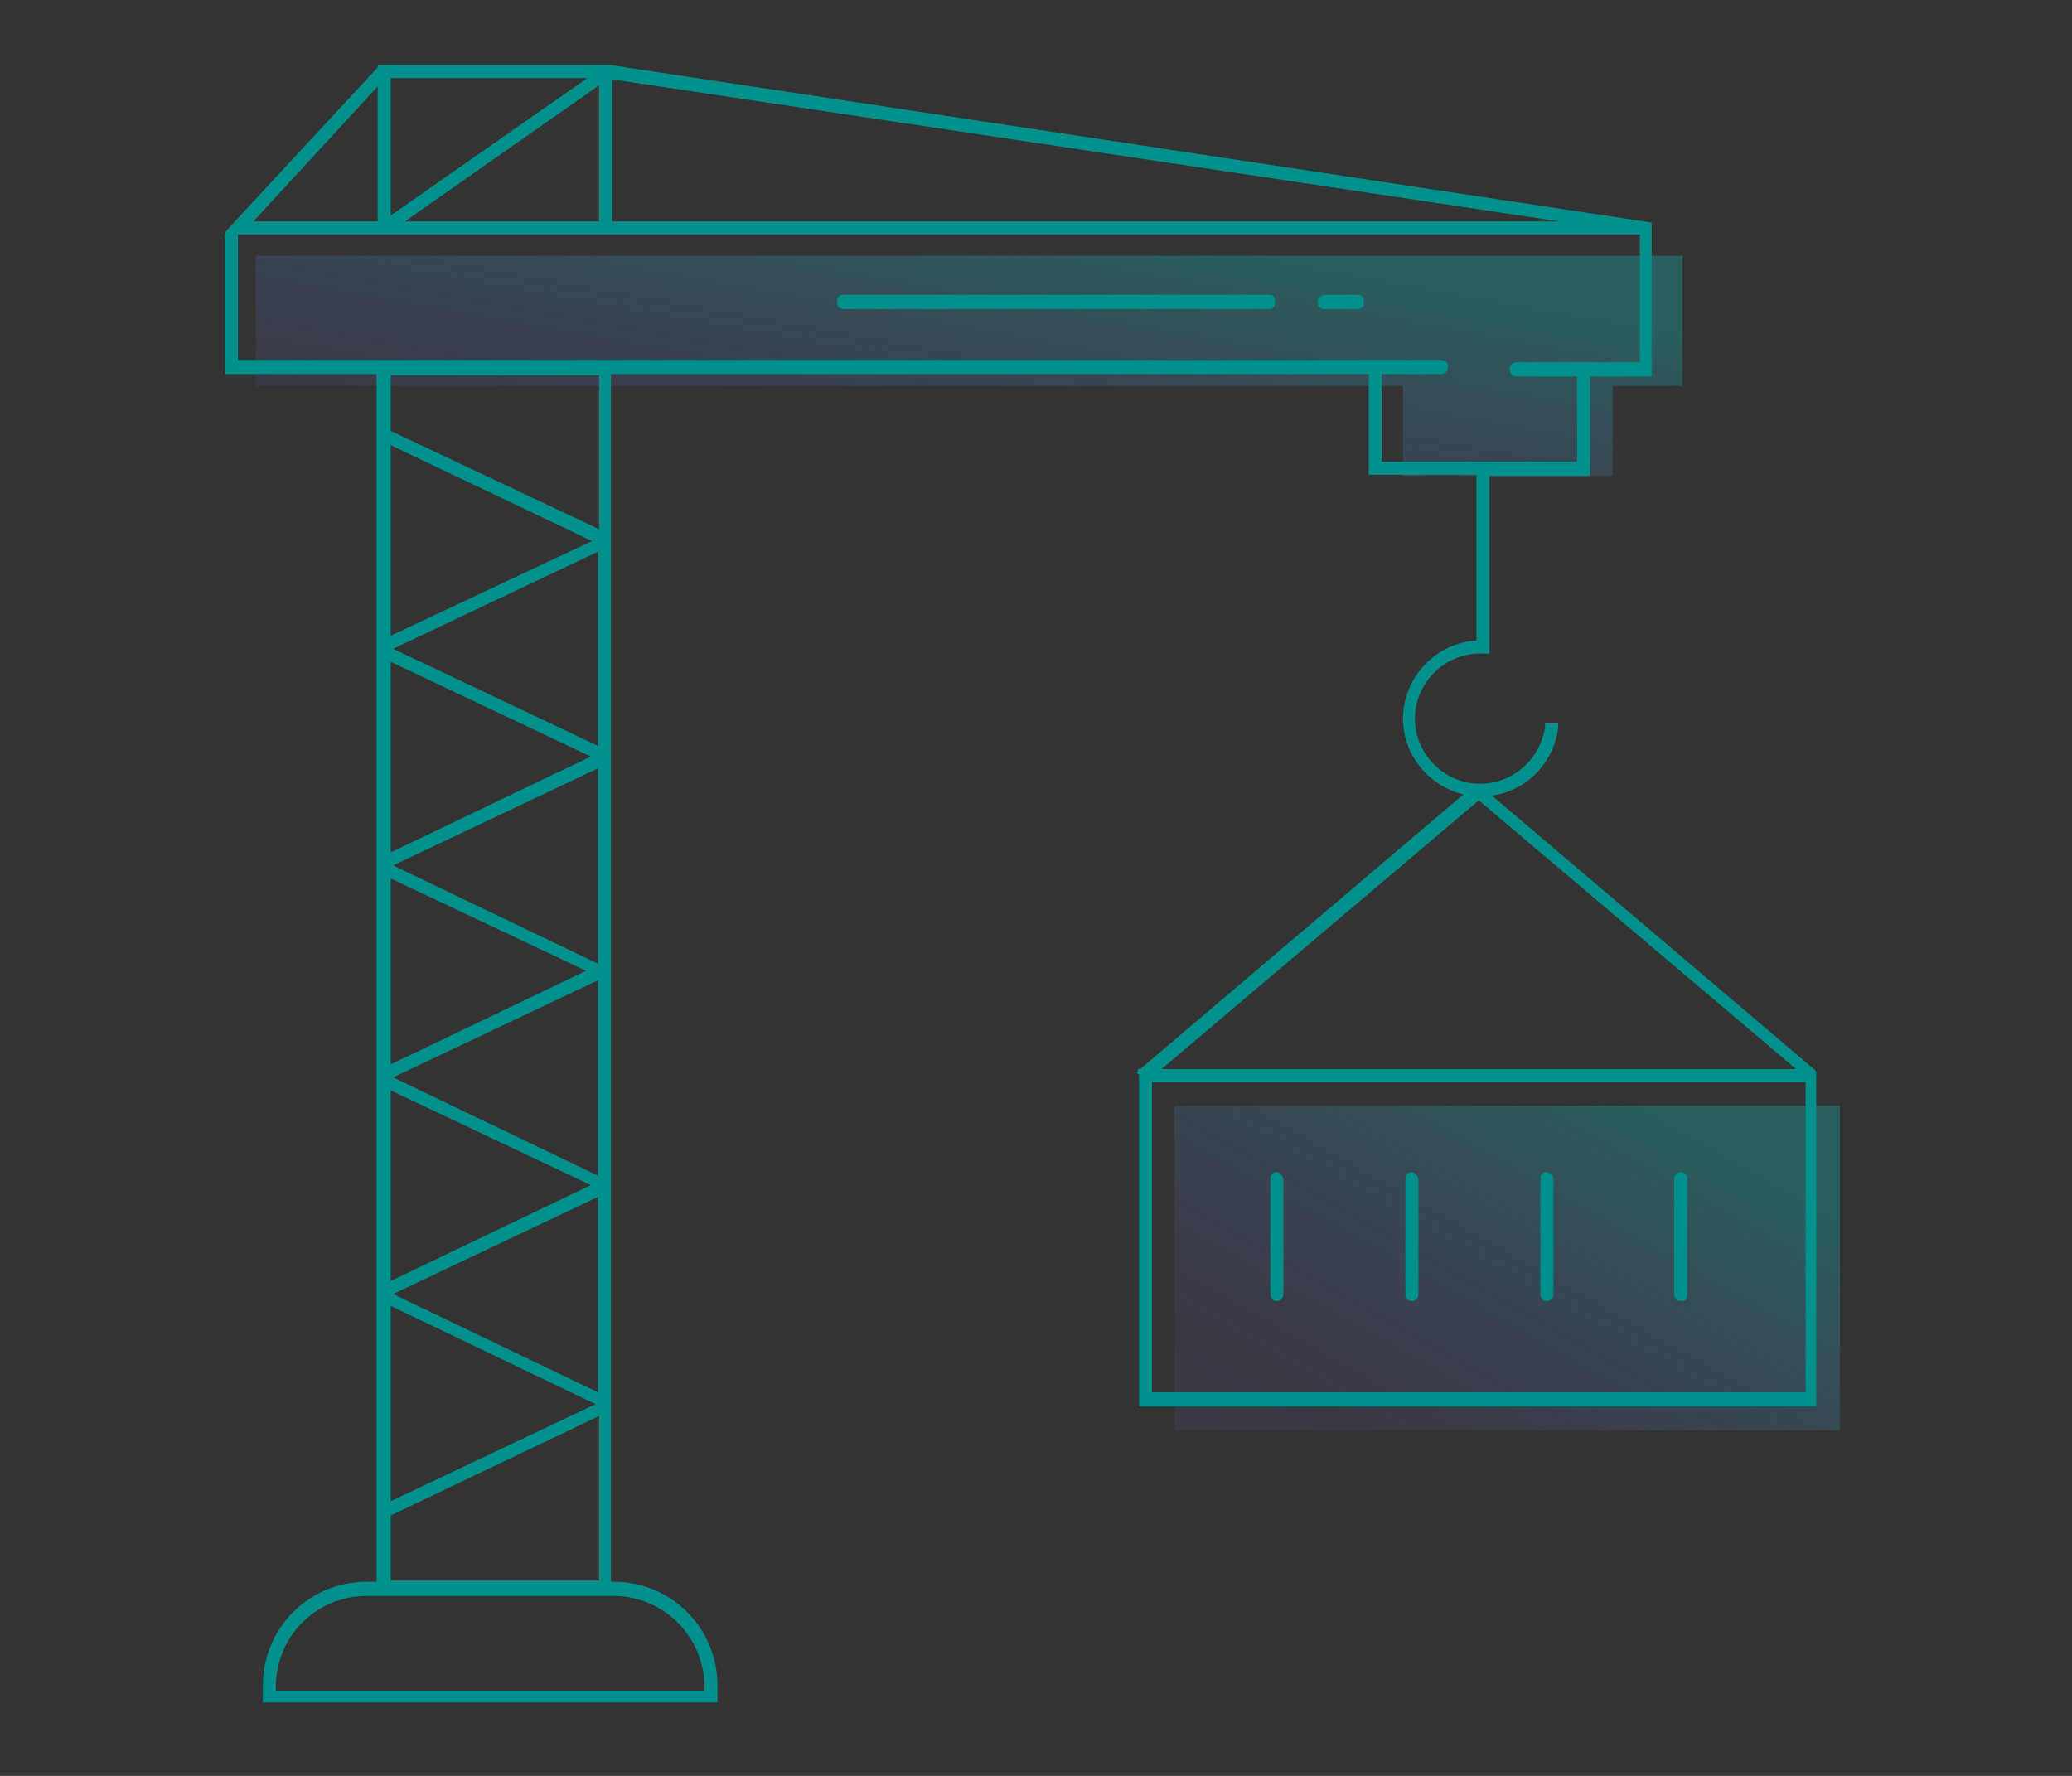 <?xml version="1.0" encoding="utf-8"?>
<!-- Generator: Adobe Illustrator 27.2.0, SVG Export Plug-In . SVG Version: 6.00 Build 0)  -->
<svg version="1.1" id="Layer_1" xmlns="http://www.w3.org/2000/svg" xmlns:xlink="http://www.w3.org/1999/xlink" x="0px" y="0px"
	 viewBox="0 0 175 150" style="enable-background:new 0 0 175 150;" xml:space="preserve">
<rect x="0" y="0" width="175" height="150" fill="#333333" stroke="none"/>
<style type="text/css">
	.st0{opacity:0.3;fill-rule:evenodd;clip-rule:evenodd;fill:url(#SVGID_1_);enable-background:new    ;}
	.st1{opacity:0.3;fill:url(#SVGID_00000034768607059718047570000009665408666588472500_);enable-background:new    ;}
	.st2{fill-rule:evenodd;clip-rule:evenodd;fill:#00918D;}
</style>
<linearGradient id="SVGID_1_" gradientUnits="userSpaceOnUse" x1="84.785" y1="140.15" x2="75.686" y2="89.773" gradientTransform="matrix(1 0 0 -1 0 150.89)">
	<stop  offset="0.123" style="stop-color:#0EC9C4"/>
	<stop  offset="0.662" style="stop-color:#816EFE;stop-opacity:0.25"/>
	<stop  offset="0.891" style="stop-color:#816EFE;stop-opacity:0.3"/>
	<stop  offset="1" style="stop-color:#049792;stop-opacity:0"/>
	<stop  offset="1" style="stop-color:#FFFFFF"/>
</linearGradient>
<path class="st0" d="M142.1,21.6H21.6v11h96.9v7.6h17.7v-7.6h5.9V21.6z"/>
<linearGradient id="SVGID_00000031920439750925923250000006347648081677033916_" gradientUnits="userSpaceOnUse" x1="140.396" y1="66.752" x2="107.584" y2="9.021" gradientTransform="matrix(1 0 0 -1 0 150.89)">
	<stop  offset="0.123" style="stop-color:#0EC9C4"/>
	<stop  offset="0.662" style="stop-color:#816EFE;stop-opacity:0.25"/>
	<stop  offset="0.891" style="stop-color:#816EFE;stop-opacity:0.3"/>
	<stop  offset="1" style="stop-color:#049792;stop-opacity:0"/>
	<stop  offset="1" style="stop-color:#FFFFFF"/>
</linearGradient>
<path style="opacity:0.3;fill:url(#SVGID_00000031920439750925923250000006347648081677033916_);enable-background:new    ;" d="
	M99.2,93.4h56.2v27.4H99.2V93.4z"/>
<path class="st2" d="M19.1,19.5L31.8,5.8l0.1-0.1V5.5H32h0.1h0.2h19.3l87.9,13.3v13h-5.2v8.4h-8.5v15l-0.4,0c-0.1,0-0.2,0-0.4,0
	c-3,0-5.5,2.5-5.5,5.5c0,3,2.5,5.5,5.5,5.5c2.8,0,5.1-2.1,5.5-4.8l0-0.3h1.1l0,0.4c-0.4,3-2.7,5.3-5.6,5.7l27.2,23.1l0.2,0.2v0.3v28
	H96.2v-28L96,90.6l0.1-0.1v-0.2h0.2l27.3-23.2c-2.9-0.7-5.1-3.3-5.1-6.4c0-3.5,2.8-6.4,6.2-6.6V40.1h-9.1v-8.5h-64v102h0.2
	c4.9,0,8.8,3.9,8.8,8.8v1.4H22.2v-1.4c0-4.9,3.9-8.8,8.8-8.8h0.8v-102H19V19.8L19.1,19.5L19.1,19.5z M20.1,30.5V19.8l118.4,0v10.8
	h-10.4c-0.3,0-0.6,0.2-0.6,0.6c0,0.3,0.2,0.6,0.6,0.6h5.1V39h-16.5v-7.4h5c0.3,0,0.6-0.2,0.6-0.6s-0.2-0.6-0.6-0.6H20.1z M51.7,6.7
	l80,12h-80V6.7z M33,6.6h16.6L33,18.2V6.6z M50.6,18.7H34.2L50.6,7.2V18.7z M21.4,18.7L31.9,7.3v11.4L21.4,18.7z M50.6,31.6v13.1
	L33,36.4v-4.7H50.6z M33,53.7V37.6l17,8.1L33,53.7z M33.2,54.8l17.3-8.2V63L33.2,54.8z M49.9,63.9L33,72V55.9L49.9,63.9z M33.2,73.1
	l17.3-8.2v16.5L33.2,73.1z M49.5,82L33,89.9V74.2L49.5,82z M33.2,91l17.3-8.2v16.5L33.2,91z M33,108.2V92.1l16.9,8L33,108.2z
	 M33.2,109.3l17.3-8.2v16.5L33.2,109.3z M50.3,118.6L33,126.8v-16.5L50.3,118.6z M33,128l17.6-8.4v13.9H33V128z M124.9,67.6
	l26.8,22.7H98.1L124.9,67.6z M71.2,24.9c-0.3,0-0.5,0.2-0.5,0.6s0.2,0.6,0.5,0.6h36c0.3,0,0.5-0.2,0.5-0.6s-0.2-0.6-0.5-0.6H71.2z
	 M111.9,24.9c-0.3,0-0.6,0.2-0.6,0.6s0.2,0.6,0.6,0.6h2.8c0.3,0,0.5-0.2,0.5-0.6s-0.2-0.6-0.5-0.6H111.9z M97.3,117.6V91.4h55.2
	v26.2H97.3z M107.8,99c-0.3,0-0.5,0.2-0.5,0.6v9.7c0,0.3,0.2,0.6,0.5,0.6c0.3,0,0.6-0.2,0.6-0.6v-9.7C108.3,99.3,108.1,99,107.8,99z
	 M119.2,99c-0.3,0-0.5,0.2-0.5,0.6v9.7c0,0.3,0.2,0.6,0.5,0.6c0.3,0,0.6-0.2,0.6-0.6v-9.7C119.7,99.3,119.5,99,119.2,99z M130.6,99
	c-0.3,0-0.5,0.2-0.5,0.6v9.7c0,0.3,0.2,0.6,0.5,0.6s0.6-0.2,0.6-0.6v-9.7C131.2,99.3,130.9,99,130.6,99z M142,99
	c-0.3,0-0.6,0.2-0.6,0.6v9.7c0,0.3,0.2,0.6,0.6,0.6s0.5-0.2,0.5-0.6v-9.7C142.6,99.3,142.3,99,142,99z M23.3,142.5
	c0-4.3,3.4-7.7,7.7-7.7h20.8c4.3,0,7.7,3.5,7.7,7.7v0.3H23.3V142.5z"/>
</svg>
